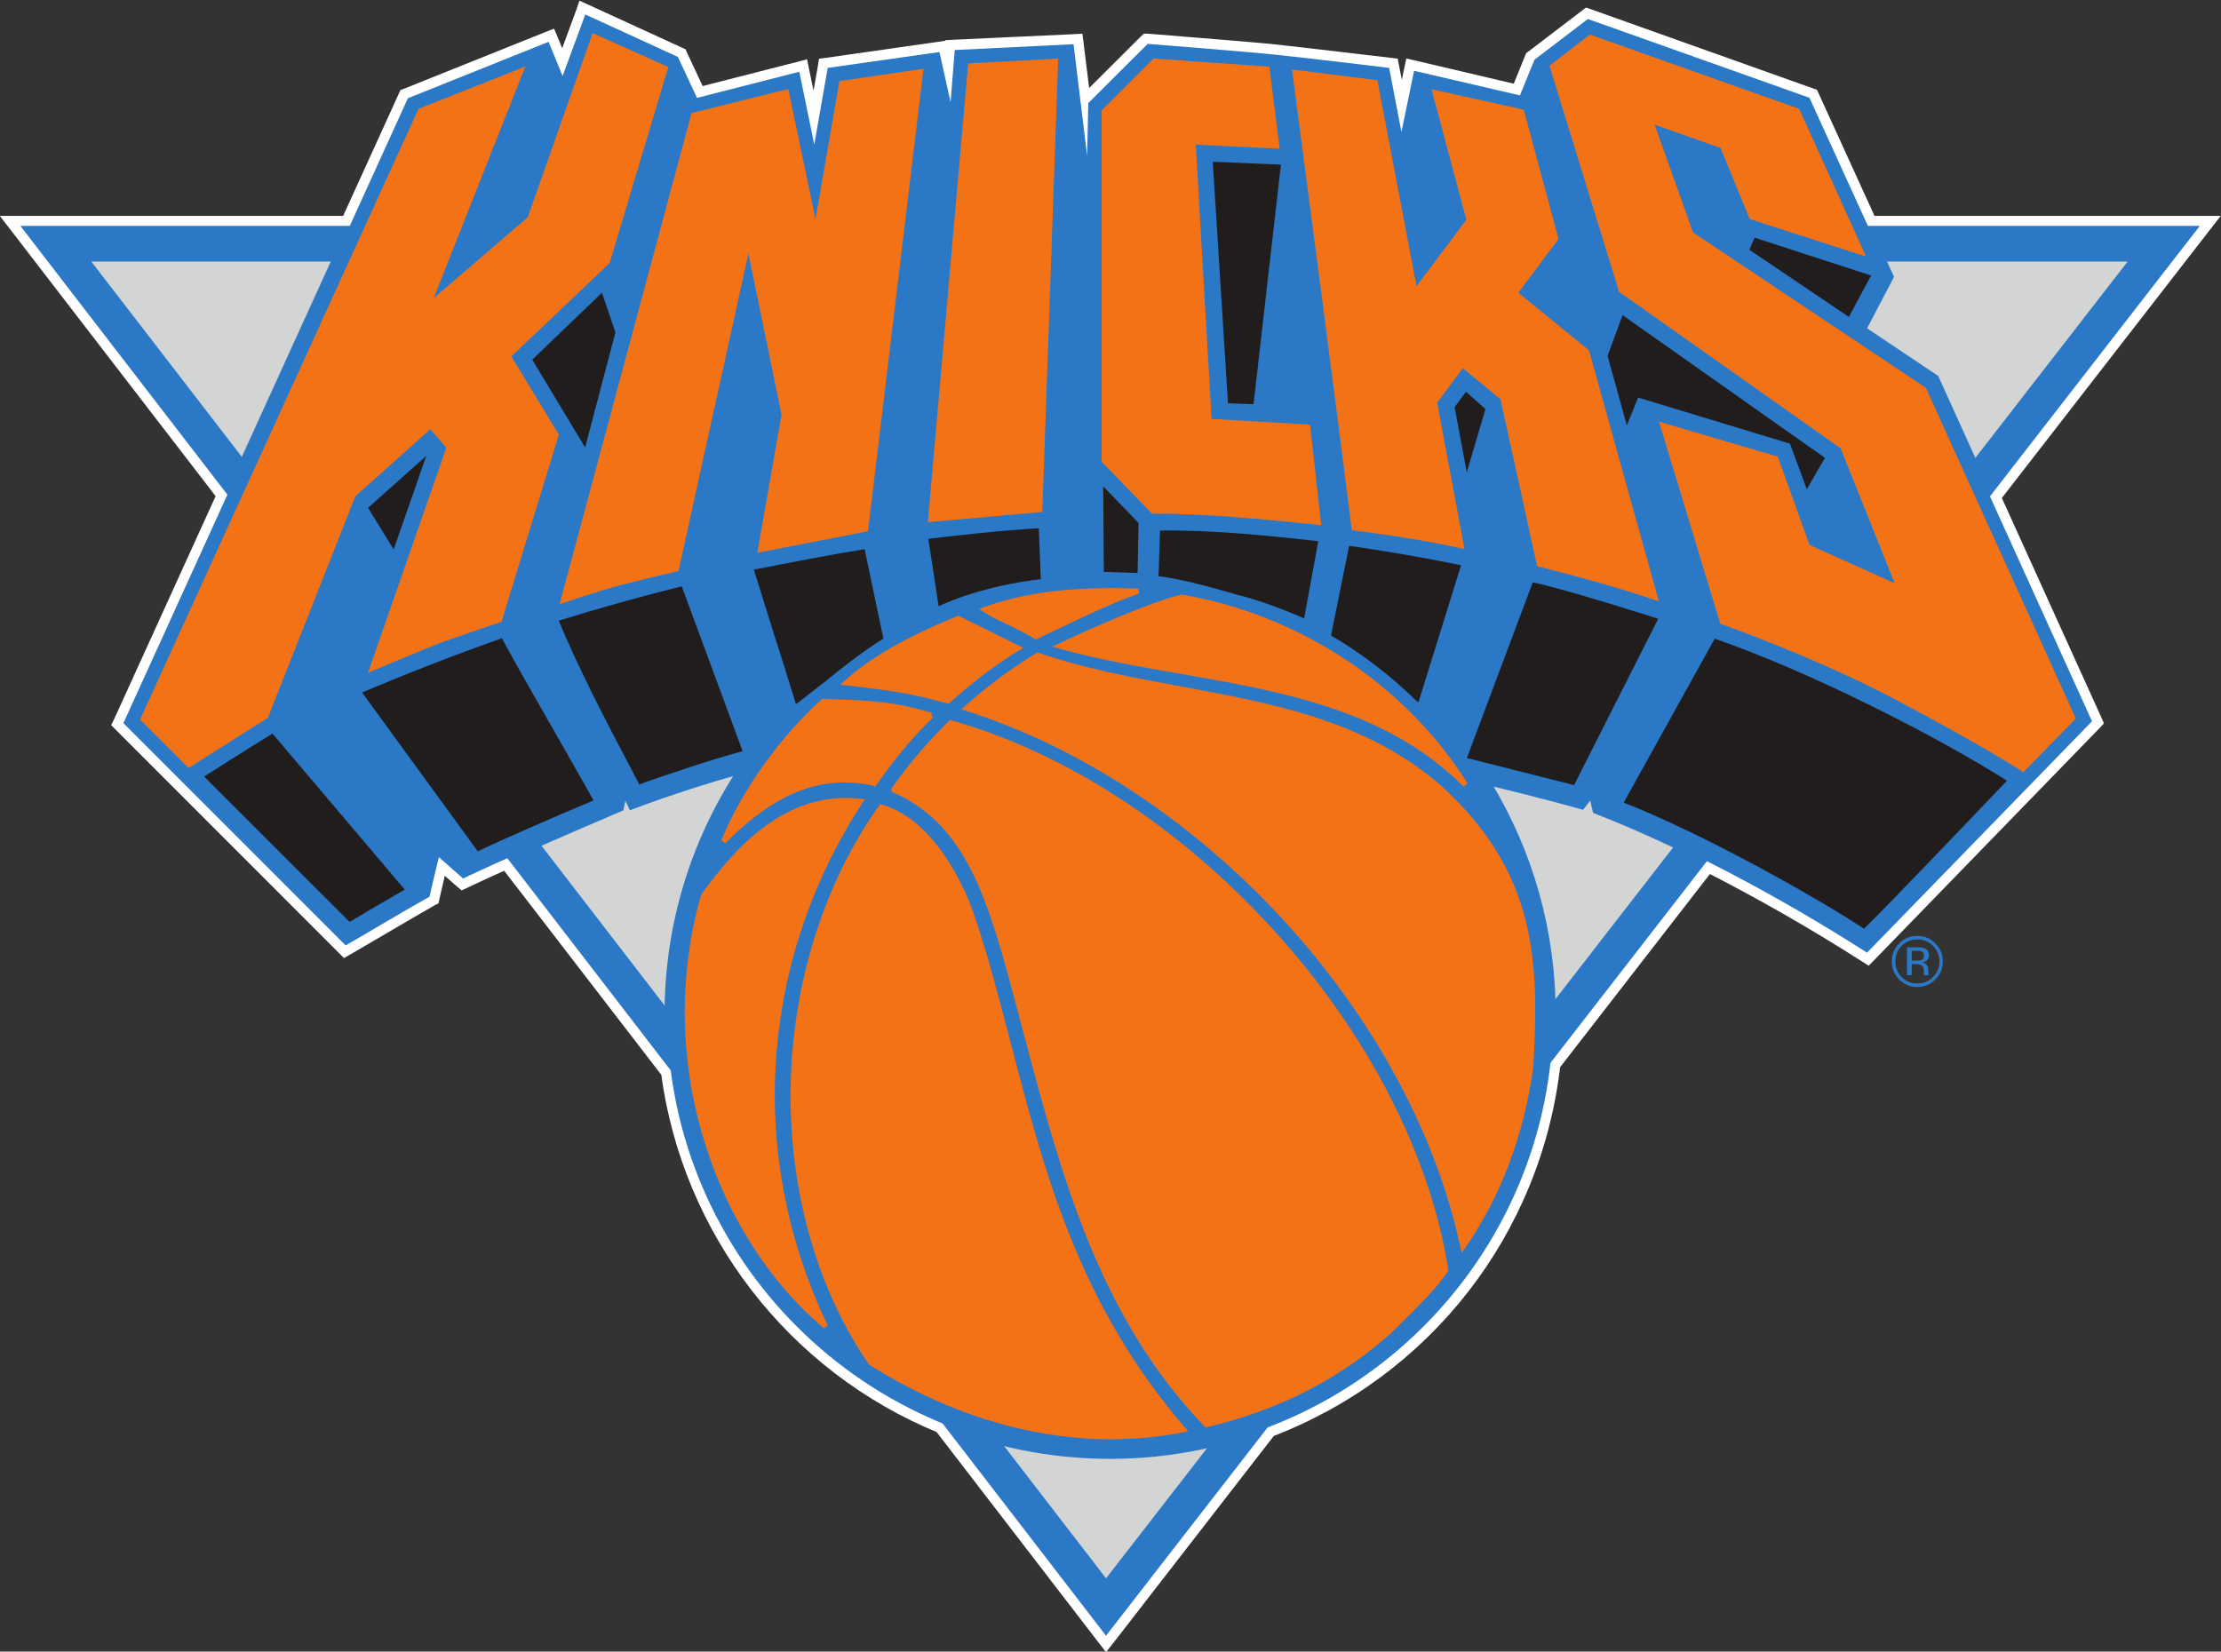 <?xml version="1.0" encoding="UTF-8" standalone="no"?>
<svg
   xmlns:dc="http://purl.org/dc/elements/1.1/"
   xmlns:cc="http://creativecommons.org/ns#"
   xmlns:rdf="http://www.w3.org/1999/02/22-rdf-syntax-ns#"
   xmlns:svg="http://www.w3.org/2000/svg"
   xmlns="http://www.w3.org/2000/svg"
   xmlns:sodipodi="http://sodipodi.sourceforge.net/DTD/sodipodi-0.dtd"
   xmlns:inkscape="http://www.inkscape.org/namespaces/inkscape"
   width="500"
   height="371.903"
   viewBox="0 0 132.292 98.399"
   version="1.1"
   id="svg4478"
   inkscape:version="1.0.1 (3bc2e813f5, 2020-09-07)"
   sodipodi:docname="NewYorkKnicks logo 1992.svg">
  <rect x="0" y="0" width="132.292" height="98.399" fill="#333333" stroke="none"/>
  <defs
     id="defs4472">
    <clipPath
       clipPathUnits="userSpaceOnUse"
       id="clipPath794">
      <path
         d="M 54.088,408 H 354.912 V 572.726 H 54.088 Z"
         id="path792" />
    </clipPath>
    <clipPath
       clipPathUnits="userSpaceOnUse"
       id="clipPath868">
      <path
         d="M 54.088,408 H 354.912 V 572.726 H 54.088 Z"
         id="path866" />
    </clipPath>
    <clipPath
       clipPathUnits="userSpaceOnUse"
       id="clipPath900">
      <path
         d="m 140.809,466.727 25.787,-33.468 25.961,33.468 z"
         id="path898" />
    </clipPath>
    <clipPath
       clipPathUnits="userSpaceOnUse"
       id="clipPath916">
      <path
         d="M 54.088,408 H 354.912 V 572.726 H 54.088 Z"
         id="path914" />
    </clipPath>
  </defs>
  <sodipodi:namedview
     id="base"
     pagecolor="#ffffff"
     bordercolor="#666666"
     borderopacity="1.0"
     inkscape:pageopacity="0.0"
     inkscape:pageshadow="2"
     inkscape:zoom="0.98994949"
     inkscape:cx="572.19351"
     inkscape:cy="238.76311"
     inkscape:document-units="px"
     inkscape:current-layer="layer1"
     inkscape:document-rotation="0"
     showgrid="false"
     fit-margin-top="0"
     fit-margin-left="0"
     fit-margin-right="0"
     fit-margin-bottom="0"
     inkscape:window-width="3840"
     inkscape:window-height="2068"
     inkscape:window-x="-12"
     inkscape:window-y="-12"
     inkscape:window-maximized="1"
     units="px" />
  <g
     inkscape:label="Layer 1"
     inkscape:groupmode="layer"
     id="layer1"
     transform="translate(-552.525,-477.299)">
    <g
       id="g862"
       transform="matrix(2.356,0,0,-2.356,225.904,1592.334)">
      <g
         id="g864"
         clip-path="url(#clipPath868)">
        <g
           id="g870"
           transform="translate(194.25,467.562)">
          <path
             d="m 0,0 h -8.389 l -1.48,3.24 -5.602,1.992 -1.349,-1.028 -0.369,-0.903 -2.675,0.622 -0.32,-1.547 -0.311,1.62 c 0,0 -2.409,0.291 -3.049,0.353 -0.639,0.063 -3.056,0.255 -3.056,0.255 l -1.502,-1.498 -0.028,-1.335 -0.344,2.824 -3.003,-0.147 -0.106,-1.317 -0.281,1.266 -2.825,-0.401 -0.34,-1.938 -0.378,1.84 -2.586,-0.66 -0.486,1.036 -2.339,1.074 -0.574,-1.557 -0.354,0.864 L -45.303,3.229 -46.773,0 h -8.326 l 5.232,-6.798 -2.629,-5.776 5.62,-5.621 c 0.647,0.369 1.2,0.714 2.12,1.232 0.082,0.377 0.237,0.999 0.237,0.999 l 0.612,-0.539 c 0,0 0.296,0.148 1.116,0.513 l 4.139,-5.371 c 0.523,-4.059 3.212,-7.431 6.868,-8.921 l 4.131,-5.37 4.085,5.266 c 3.844,1.468 6.675,4.981 7.148,9.209 l 3.962,5.11 c 1.372,-0.688 2.763,-1.492 4.045,-2.312 l 5.688,5.853 -2.58,5.682 z"
             style="fill:#ffffff;fill-opacity:1;fill-rule:nonzero;stroke:none"
             id="path872" />
        </g>
        <g
           id="g874"
           transform="translate(188.712,460.614)">
          <path
             d="m 0,0 2.577,-5.686 0.046,0.288 -5.682,-5.854 0.323,0.033 c -1.326,0.854 -2.732,1.656 -4.069,2.331 l -0.19,0.094 -0.128,-0.163 -3.96,-5.109 -0.047,-0.062 -0.007,-0.066 c -0.458,-4.084 -3.134,-7.537 -6.986,-9.004 l -0.066,-0.023 -0.045,-0.061 -4.084,-5.264 h 0.406 l -4.129,5.365 -0.042,0.055 -0.065,0.024 c -3.639,1.49 -6.213,4.832 -6.712,8.718 l -0.01,0.07 -0.043,0.056 -4.136,5.374 -0.122,0.159 -0.185,-0.083 c -0.819,-0.365 -1.111,-0.51 -1.124,-0.512 l 0.281,-0.038 -0.616,0.536 -0.315,0.276 -0.101,-0.409 c -0.005,-0.005 -0.155,-0.633 -0.237,-1.001 l 0.121,0.166 c -0.526,-0.295 -0.937,-0.542 -1.305,-0.759 l -0.817,-0.477 0.309,-0.037 -5.616,5.621 0.052,-0.29 2.63,5.777 0.064,0.141 -0.095,0.121 -5.234,6.799 -0.203,-0.418 h 8.327 0.169 l 0.063,0.156 1.473,3.229 -0.139,-0.131 3.554,1.423 -0.331,0.142 0.356,-0.866 0.253,-0.604 0.226,0.616 0.572,1.553 -0.347,-0.143 2.339,-1.073 -0.126,0.125 0.484,-1.036 0.089,-0.195 0.206,0.05 2.586,0.663 -0.315,0.199 0.38,-1.839 0.506,0.007 0.34,1.937 -0.214,-0.212 2.82,0.404 -0.284,0.202 0.28,-1.275 0.506,0.035 0.104,1.326 -0.24,-0.242 3,0.148 -0.269,0.228 0.343,-2.827 0.516,0.026 0.03,1.334 -0.079,-0.177 1.502,1.494 -0.201,-0.07 c 0.027,0 2.418,-0.192 3.051,-0.254 0.629,-0.061 3.019,-0.347 3.041,-0.353 l -0.219,0.207 0.314,-1.62 0.503,-0.002 0.318,1.549 -0.31,-0.2 2.675,-0.626 0.214,-0.05 0.081,0.206 0.37,0.903 -0.082,-0.101 1.348,1.025 -0.245,-0.038 5.607,-1.996 -0.146,0.134 1.478,-3.235 0.069,-0.156 h 0.164 8.39 L 5.337,7.106 0.03,0.265 -0.062,0.138 Z m 5.538,7.201 h -8.39 l 0.231,-0.145 -1.475,3.235 -0.046,0.099 -0.101,0.036 -5.605,1.998 -0.133,0.046 -0.111,-0.085 -1.345,-1.027 -0.057,-0.039 -0.027,-0.068 -0.367,-0.906 0.294,0.15 -2.676,0.629 -0.254,0.058 -0.056,-0.26 -0.316,-1.551 h 0.503 l -0.313,1.624 -0.035,0.183 -0.186,0.022 c -0.026,0.002 -2.421,0.289 -3.053,0.353 -0.637,0.063 -2.966,0.243 -3.062,0.255 l -0.117,0.003 -0.086,-0.082 -1.5,-1.495 -0.074,-0.071 -0.003,-0.102 -0.03,-1.336 0.517,0.025 -0.348,2.825 -0.03,0.234 -0.237,-0.013 -3.001,-0.139 -0.226,-0.012 -0.019,-0.226 -0.106,-1.322 0.508,0.036 -0.282,1.271 -0.051,0.233 -0.236,-0.034 -2.822,-0.403 -0.187,-0.025 -0.029,-0.185 -0.342,-1.941 0.504,0.012 -0.381,1.834 -0.053,0.266 -0.261,-0.068 -2.585,-0.661 0.296,-0.141 -0.487,1.041 -0.038,0.085 -0.088,0.039 -2.337,1.072 -0.255,0.116 -0.091,-0.263 -0.571,-1.552 0.474,0.008 -0.355,0.864 -0.1,0.235 -0.234,-0.092 -3.553,-1.425 -0.099,-0.037 -0.041,-0.095 -1.471,-3.231 0.234,0.145 h -8.327 -0.521 l 0.319,-0.413 5.232,-6.797 -0.03,0.265 -2.628,-5.775 -0.077,-0.158 0.127,-0.128 5.619,-5.623 0.14,-0.14 c -0.005,0 0.166,0.097 0.166,0.097 l 0.822,0.48 c 0.369,0.215 0.779,0.458 1.3,0.757 l 0.101,0.05 0.025,0.12 c 0.081,0.36 0.231,0.982 0.234,0.986 l -0.417,-0.132 0.614,-0.537 0.127,-0.109 0.155,0.071 c 0,0 0.299,0.148 1.107,0.508 l -0.311,0.082 4.139,-5.377 -0.05,0.124 c 0.528,-4.072 3.217,-7.572 7.026,-9.128 l -0.104,0.085 4.129,-5.368 0.202,-0.261 0.204,0.258 4.085,5.271 -0.11,-0.085 c 4.029,1.535 6.831,5.144 7.31,9.423 l -0.053,-0.131 3.963,5.112 -0.319,-0.074 c 1.32,-0.669 2.711,-1.461 4.025,-2.302 l 0.177,-0.112 0.147,0.149 5.685,5.855 0.116,0.125 -0.071,0.16 -2.575,5.68 -0.03,-0.263 5.307,6.842 0.321,0.413 z"
             style="fill:#ffffff;fill-opacity:1;fill-rule:nonzero;stroke:none"
             id="path876" />
        </g>
        <g
           id="g878"
           transform="translate(139.15,467.562)">
          <path
             d="M 0,0 H 55.099 L 27.446,-35.652 Z"
             style="fill:#2b78c6;fill-opacity:1;fill-rule:nonzero;stroke:none"
             id="path880" />
        </g>
        <g
           id="g882"
           transform="translate(166.596,433.259)">
          <path
             d="M 0,0 25.96,33.468 H -25.788 Z"
             style="fill:#d3d4d4;fill-opacity:1;fill-rule:nonzero;stroke:none"
             id="path884" />
        </g>
        <g
           id="g886"
           transform="translate(140.809,466.661)">
          <path
             d="m 0,0 h 51.748 l -0.05,0.105 -25.961,-33.47 h 0.101 L 0.052,0.105 Z M 25.838,-33.443 51.797,0.028 51.879,0.131 H 51.748 0 -0.128 l 0.077,-0.103 25.788,-33.471 0.051,-0.066 z"
             style="fill:#2b78c6;fill-opacity:1;fill-rule:nonzero;stroke:none"
             id="path888" />
        </g>
        <g
           id="g890"
           transform="translate(187.583,463.722)">
          <path
             d="m 0,0 -1.828,1.229 0.69,1.324 -2.065,4.527 -5.602,1.992 -1.349,-1.028 -0.369,-0.903 -2.675,0.622 -0.32,-1.547 -0.311,1.62 c 0,0 -2.409,0.291 -3.049,0.352 -0.639,0.064 -3.056,0.255 -3.056,0.255 l -1.502,-1.497 -0.028,-1.335 -0.344,2.824 -3.003,-0.147 -0.106,-1.317 -0.281,1.266 -2.825,-0.401 -0.34,-1.939 -0.378,1.841 -2.586,-0.66 -0.485,1.036 -2.34,1.073 -0.574,-1.556 -0.354,0.864 -3.557,-1.426 -7.193,-15.803 5.62,-5.621 c 0.647,0.369 1.2,0.713 2.12,1.232 0.082,0.377 0.237,0.999 0.237,0.999 l 0.612,-0.539 c 0,0 0.9,0.444 3.994,1.767 l 0.086,0.406 0.171,-0.372 c 0,0 1.067,0.422 2.725,0.901 -1.148,-1.761 -1.819,-3.857 -1.819,-6.116 0,-6.183 5.016,-11.195 11.2,-11.195 6.187,0 11.203,5.012 11.203,11.195 0,2.138 -0.606,4.139 -1.641,5.84 1.442,-0.352 2.373,-0.617 2.373,-0.617 l 0.237,0.313 0.09,-0.414 c 2.191,-0.85 4.687,-2.181 6.875,-3.584 l 5.688,5.852 z"
             style="fill:#2b78c6;fill-opacity:1;fill-rule:nonzero;stroke:none"
             id="path892" />
        </g>
      </g>
    </g>
    <g
       id="g894"
       transform="matrix(2.356,0,0,-2.356,225.904,1592.334)">
      <g
         id="g896"
         clip-path="url(#clipPath900)">
        <g
           id="g902"
           transform="translate(187.583,463.722)">
          <path
             d="m 0,0 -1.828,1.229 0.69,1.324 -2.065,4.527 -5.602,1.992 -1.349,-1.028 -0.369,-0.903 -2.675,0.622 -0.32,-1.547 -0.311,1.62 c 0,0 -2.409,0.291 -3.049,0.352 -0.639,0.064 -3.056,0.255 -3.056,0.255 l -1.502,-1.497 -0.028,-1.335 -0.344,2.824 -3.003,-0.147 -0.106,-1.317 -0.281,1.266 -2.825,-0.401 -0.34,-1.939 -0.378,1.841 -2.586,-0.66 -0.485,1.036 -2.34,1.073 -0.574,-1.556 -0.354,0.864 -3.557,-1.426 -7.193,-15.803 5.62,-5.621 c 0.647,0.369 1.2,0.713 2.12,1.232 0.082,0.377 0.237,0.999 0.237,0.999 l 0.612,-0.539 c 0,0 0.9,0.444 3.994,1.767 l 0.086,0.406 0.171,-0.372 c 0,0 1.067,0.422 2.725,0.901 -1.148,-1.761 -1.819,-3.857 -1.819,-6.116 0,-6.183 5.016,-11.195 11.2,-11.195 6.187,0 11.203,5.012 11.203,11.195 0,2.138 -0.606,4.139 -1.641,5.84 1.442,-0.352 2.373,-0.617 2.373,-0.617 l 0.237,0.313 0.09,-0.414 c 2.191,-0.85 4.687,-2.181 6.875,-3.584 l 5.688,5.852 z"
             style="fill:#2b78c6;fill-opacity:1;fill-rule:nonzero;stroke:none"
             id="path904" />
        </g>
        <g
           id="g906"
           transform="translate(191.476,455.081)">
          <path
             d="m 0,0 -5.683,-5.852 0.08,0.008 c -2.32,1.485 -4.831,2.795 -6.886,3.59 l 0.038,-0.046 -0.091,0.411 -0.032,0.135 -0.082,-0.109 -0.239,-0.309 0.069,0.02 c -0.009,0.005 -0.946,0.268 -2.372,0.618 l -0.152,0.031 0.079,-0.13 c 1.07,-1.742 1.631,-3.751 1.631,-5.803 0,-6.138 -4.995,-11.133 -11.136,-11.133 -6.139,0 -11.134,4.995 -11.134,11.133 0,2.165 0.623,4.269 1.81,6.076 l 0.088,0.149 -0.164,-0.052 c -1.639,-0.466 -2.72,-0.892 -2.73,-0.897 l 0.082,-0.03 -0.169,0.366 -0.082,0.176 -0.04,-0.192 -0.087,-0.401 0.038,0.049 c -3.06,-1.312 -3.988,-1.766 -3.996,-1.775 l 0.071,-0.005 -0.615,0.535 -0.077,0.075 -0.027,-0.106 c -0.004,-0.008 -0.155,-0.629 -0.236,-0.999 l 0.03,0.044 c -0.523,-0.3 -0.936,-0.54 -1.305,-0.755 l -0.816,-0.484 0.076,-0.008 -5.617,5.625 0.014,-0.071 7.193,15.803 -0.035,-0.032 3.556,1.421 -0.086,0.037 0.362,-0.865 0.06,-0.15 0.057,0.153 0.571,1.553 -0.085,-0.035 2.338,-1.07 -0.03,0.029 0.482,-1.036 0.02,-0.047 0.055,0.013 2.585,0.658 -0.079,0.049 0.38,-1.837 h 0.128 l 0.341,1.939 -0.055,-0.053 2.821,0.401 -0.067,0.054 0.276,-1.27 0.131,0.007 0.105,1.321 -0.062,-0.058 3,0.143 -0.066,0.056 0.345,-2.823 0.128,0.008 0.03,1.335 -0.019,-0.046 1.501,1.493 -0.05,-0.015 c 0.025,-0.006 2.423,-0.19 3.054,-0.251 0.631,-0.067 3.023,-0.353 3.049,-0.355 l -0.06,0.053 0.318,-1.622 h 0.123 l 0.32,1.548 -0.079,-0.05 2.676,-0.627 0.054,-0.013 0.022,0.054 0.367,0.905 -0.018,-0.025 1.344,1.028 -0.058,-0.012 5.602,-1.995 -0.036,0.034 2.063,-4.528 0.003,0.062 -0.688,-1.33 -0.028,-0.045 0.049,-0.037 1.827,-1.223 -0.024,0.025 3.938,-8.686 z m -3.854,8.696 -1.831,1.226 0.021,-0.079 0.692,1.321 0.014,0.027 -0.012,0.029 -2.068,4.525 -0.009,0.027 -0.026,0.01 -5.604,1.993 -0.033,0.011 -0.028,-0.017 -1.349,-1.029 -0.013,-0.012 -0.003,-0.017 -0.371,-0.904 0.074,0.037 -2.678,0.623 -0.065,0.012 -0.011,-0.063 -0.316,-1.545 0.123,-0.003 -0.313,1.623 -0.006,0.046 -0.047,0.004 c -0.026,0.008 -2.417,0.289 -3.053,0.353 -0.632,0.064 -3.03,0.248 -3.054,0.253 l -0.033,0.002 -0.021,-0.023 -1.499,-1.496 -0.019,-0.016 -0.001,-0.026 -0.028,-1.335 0.128,0.007 -0.347,2.825 -0.007,0.057 -0.059,-0.005 -3,-0.146 h -0.056 l -0.004,-0.054 -0.108,-1.323 0.126,0.01 -0.279,1.274 -0.013,0.057 -0.058,-0.008 -2.824,-0.406 -0.044,-0.005 -0.011,-0.046 -0.341,-1.938 0.128,0.002 -0.381,1.839 -0.014,0.062 -0.064,-0.013 -2.588,-0.66 0.074,-0.037 -0.482,1.039 -0.012,0.021 -0.022,0.01 -2.337,1.069 -0.066,0.03 -0.024,-0.066 -0.567,-1.554 0.118,0.002 -0.357,0.866 -0.027,0.059 -0.059,-0.023 -3.553,-1.426 -0.024,-0.007 -0.011,-0.026 -7.193,-15.799 -0.019,-0.045 0.032,-0.032 5.615,-5.625 0.036,-0.036 0.043,0.027 0.822,0.479 c 0.364,0.215 0.776,0.463 1.299,0.761 l 0.026,0.01 0.006,0.029 c 0.079,0.367 0.236,0.985 0.237,0.996 l -0.106,-0.035 0.612,-0.535 0.035,-0.031 0.036,0.018 c 0.011,0.006 0.939,0.463 3.992,1.766 l 0.03,0.013 0.008,0.033 0.084,0.404 -0.122,-0.016 0.171,-0.367 0.028,-0.054 0.055,0.024 c 0.013,0.002 1.086,0.427 2.719,0.892 l -0.071,0.098 c -1.195,-1.831 -1.829,-3.96 -1.829,-6.15 0,-6.21 5.054,-11.263 11.264,-11.263 6.214,0 11.264,5.053 11.264,11.263 0,2.078 -0.569,4.106 -1.647,5.869 l -0.071,-0.094 c 1.423,-0.345 2.359,-0.609 2.368,-0.613 l 0.045,-0.011 0.026,0.033 0.236,0.307 -0.115,0.028 0.096,-0.409 0.006,-0.035 0.032,-0.014 c 2.044,-0.791 4.55,-2.094 6.864,-3.579 l 0.044,-0.025 0.036,0.038 5.683,5.848 0.032,0.035 -0.02,0.038 -3.934,8.686 -0.007,0.019 z"
             style="fill:#2b78c6;fill-opacity:1;fill-rule:nonzero;stroke:none"
             id="path908" />
        </g>
      </g>
    </g>
    <g
       id="g910"
       transform="matrix(2.356,0,0,-2.356,225.904,1592.334)">
      <g
         id="g912"
         clip-path="url(#clipPath916)">
        <g
           id="g918"
           transform="translate(184.072,470.47)">
          <path
             d="m 0,0 1.619,-3.574 -2.773,0.886 -0.737,1.799 -1.825,0.649 1.027,-2.875 5.887,-3.931 3.766,-8.304 -1.257,-1.29 c 0,0 -0.926,0.614 -3.252,1.837 -2.036,1.075 -4.347,1.88 -4.347,1.88 l -1.507,4.972 2.856,-0.843 0.799,-2.225 2.327,-1.052 -1.434,3.579 -5.599,3.957 -1.74,5.653 0.959,0.736 z"
             style="fill:#f47216;fill-opacity:1;fill-rule:nonzero;stroke:none"
             id="path920" />
        </g>
        <g
           id="g922"
           transform="translate(178.8,472.38)">
          <path
             d="m 0,0 -0.958,-0.743 -0.035,-0.028 0.013,-0.041 1.74,-5.652 0.004,-0.022 0.022,-0.013 5.597,-3.955 -0.022,0.028 1.434,-3.581 0.087,0.086 -2.327,1.047 0.032,-0.03 -0.798,2.222 -0.013,0.032 -0.03,0.007 -2.857,0.841 -0.114,0.035 0.034,-0.112 1.507,-4.969 0.01,-0.034 0.031,-0.008 c 0.024,-0.008 2.332,-0.821 4.342,-1.877 2.292,-1.211 3.236,-1.832 3.248,-1.839 l 0.043,-0.029 0.036,0.041 1.257,1.286 0.03,0.034 -0.017,0.04 -3.766,8.307 -0.008,0.014 -0.014,0.011 -5.89,3.93 0.025,-0.03 L 1.619,-2.128 1.535,-2.212 3.359,-2.856 3.323,-2.823 4.06,-4.622 4.072,-4.646 4.099,-4.654 6.872,-5.549 7.011,-5.589 6.949,-5.456 5.331,-1.883 5.321,-1.857 5.294,-1.849 0.063,0.008 0.03,0.021 Z m 5.215,-1.937 1.619,-3.576 0.076,0.09 -2.773,0.886 0.041,-0.037 -0.737,1.797 -0.012,0.029 -0.026,0.01 -1.825,0.649 -0.125,0.048 0.046,-0.133 1.022,-2.876 0.007,-0.015 0.018,-0.013 5.888,-3.933 -0.021,0.027 3.766,-8.307 0.011,0.074 -1.255,-1.289 0.08,0.005 c -0.008,0.01 -0.956,0.633 -3.255,1.849 -2.018,1.058 -4.337,1.876 -4.36,1.879 l 0.041,-0.038 -1.507,4.97 -0.081,-0.084 2.856,-0.841 -0.042,0.038 0.8,-2.221 0.009,-0.024 0.025,-0.012 2.327,-1.053 0.148,-0.066 -0.062,0.148 -1.435,3.574 -0.004,0.018 -0.017,0.012 -5.6,3.958 0.024,-0.034 -1.739,5.652 -0.022,-0.072 0.96,0.746 -0.06,-0.012 5.23,-1.856 z"
             style="fill:#f47216;fill-opacity:1;fill-rule:nonzero;stroke:none"
             id="path924" />
        </g>
        <g
           id="g926"
           transform="translate(155.453,471.539)">
          <path
             d="m 0,0 -1.465,-4.881 -2.509,-2.388 1.212,-1.998 -1.43,-4.672 c 0,0 -1.134,-0.381 -1.521,-0.528 -0.386,-0.145 -1.695,-0.697 -1.695,-0.697 l 1.948,5.591 -0.47,0.546 -1.962,-1.75 -2.205,-5.593 -1.949,-1.232 -1.154,1.158 7.008,15.376 2.542,1.014 -2.365,-5.973 2.591,2.233 1.625,4.611 z"
             style="fill:#f47216;fill-opacity:1;fill-rule:nonzero;stroke:none"
             id="path928" />
        </g>
        <g
           id="g930"
           transform="translate(153.594,472.374)">
          <path
             d="m 0,0 -1.621,-4.604 0.018,0.023 -2.596,-2.232 0.105,-0.073 2.363,5.973 0.055,0.136 -0.139,-0.058 -2.542,-1.007 -0.025,-0.012 -0.01,-0.024 -7.007,-15.375 -0.019,-0.04 0.031,-0.034 1.158,-1.157 0.033,-0.036 0.046,0.026 1.949,1.234 0.014,0.012 0.008,0.02 2.208,5.591 -0.019,-0.023 1.962,1.752 -0.093,0.003 0.471,-0.542 -0.013,0.064 -1.946,-5.593 -0.047,-0.138 0.133,0.056 c 0.014,0.005 1.312,0.556 1.691,0.699 0.379,0.142 1.506,0.518 1.518,0.525 l 0.033,0.008 0.009,0.034 1.431,4.669 0.008,0.028 -0.014,0.029 -1.213,2 -0.011,-0.083 2.51,2.385 0.012,0.011 0.006,0.017 1.464,4.89 0.017,0.053 L 1.884,-0.772 0.085,0.036 0.019,0.063 Z M 1.799,-0.813 0.332,-5.7 0.348,-5.667 -2.16,-8.054 -2.199,-8.09 l 0.027,-0.047 1.211,-2.001 -0.002,0.056 -1.432,-4.673 0.038,0.037 c -0.006,-10e-4 -1.14,-0.377 -1.521,-0.519 -0.379,-0.146 -1.679,-0.699 -1.696,-0.7 l 0.085,-0.084 1.946,5.591 0.014,0.035 -0.027,0.032 -0.467,0.543 -0.043,0.05 -0.052,-0.045 -1.959,-1.748 -0.009,-0.011 -0.008,-0.013 -2.205,-5.594 0.027,0.031 -1.948,-1.237 0.079,-0.01 -1.155,1.162 0.012,-0.074 7.011,15.379 -0.038,-0.033 2.543,1.013 -0.082,0.084 -2.364,-5.969 0.101,-0.073 2.591,2.232 0.014,0.01 0.008,0.019 1.622,4.609 -0.092,-0.041 1.803,-0.81 z"
             style="fill:#f47216;fill-opacity:1;fill-rule:nonzero;stroke:none"
             id="path932" />
        </g>
        <g
           id="g934"
           transform="translate(165.322,471.722)">
          <path
             d="m 0,0 -0.398,-11.336 -2.765,-0.243 1.013,11.466 z"
             style="fill:#f47216;fill-opacity:1;fill-rule:nonzero;stroke:none"
             id="path936" />
        </g>
        <g
           id="g938"
           transform="translate(163.106,471.617)">
          <path
             d="m 0,0 -1.007,-11.471 -0.008,-0.077 0.073,0.008 2.768,0.246 0.055,0.002 v 0.059 L 2.278,0.105 2.283,0.175 2.211,0.172 0.062,0.057 0.005,0.052 Z m 2.15,0.108 -0.397,-11.336 0.06,0.063 -2.765,-0.249 0.068,-0.064 1.012,11.465 -0.058,-0.058 2.148,0.112 z"
             style="fill:#f47216;fill-opacity:1;fill-rule:nonzero;stroke:none"
             id="path940" />
        </g>
        <g
           id="g942"
           transform="translate(170.668,471.528)">
          <path
             d="m 0,0 0.247,-1.946 -2.114,0.101 0.399,-7.063 2.497,-0.147 0.267,-2.406 c -1.384,0.148 -2.837,0.28 -4.178,0.28 l -1.238,1.281 0.005,8.834 1.273,1.268 z"
             style="fill:#f47216;fill-opacity:1;fill-rule:nonzero;stroke:none"
             id="path944" />
        </g>
        <g
           id="g946"
           transform="translate(167.777,471.775)">
          <path
             d="m 0,0 -1.272,-1.271 -0.02,-0.019 v -0.023 -8.834 -0.028 l 0.018,-0.02 1.237,-1.276 0.019,-0.018 h 0.027 c 1.354,0.001 2.802,-0.143 4.171,-0.282 L 4.26,-11.78 4.251,-11.701 3.984,-9.297 3.978,-9.245 3.923,-9.235 1.428,-9.09 1.491,-9.151 1.084,-2.087 1.02,-2.155 3.131,-2.258 3.21,-2.263 3.2,-2.189 2.956,-0.242 2.946,-0.187 2.895,-0.182 0.052,0.017 0.024,0.021 Z m 2.826,-0.257 0.249,-1.944 0.066,0.071 -2.114,0.103 -0.071,0.005 0.002,-0.072 0.401,-7.067 0.004,-0.056 0.056,-0.005 2.497,-0.148 -0.059,0.06 0.266,-2.404 0.069,0.069 c -1.372,0.144 -2.826,0.28 -4.184,0.28 l 0.046,-0.021 -1.235,1.282 0.017,-0.043 0.002,8.834 -0.019,-0.046 1.274,1.27 -0.051,-0.02 2.841,-0.204 z"
             style="fill:#f47216;fill-opacity:1;fill-rule:nonzero;stroke:none"
             id="path948" />
        </g>
        <g
           id="g950"
           transform="translate(161.909,471.461)">
          <path
             d="m 0,0 -1.391,-11.565 -2.657,-0.511 0.596,3.401 -0.897,4.386 -1.824,-8.287 c 0,0 -0.771,-0.172 -1.41,-0.34 -0.65,-0.171 -1.456,-0.452 -1.456,-0.452 l 3.301,12.265 2.342,0.59 0.745,-3.567 0.654,3.787 z"
             style="fill:#f47216;fill-opacity:1;fill-rule:nonzero;stroke:none"
             id="path952" />
        </g>
        <g
           id="g954"
           transform="translate(159.848,471.178)">
          <path
             d="m 0,0 -0.655,-3.785 0.128,0.003 -0.744,3.564 -0.013,0.064 -0.065,-0.016 -2.346,-0.585 -0.036,-0.012 -0.011,-0.036 -3.295,-12.268 -0.033,-0.115 0.114,0.041 c 0.006,0 0.813,0.279 1.451,0.45 0.63,0.164 1.4,0.34 1.406,0.342 l 0.039,0.008 0.008,0.04 1.824,8.285 -0.126,0.002 0.901,-4.385 v 0.023 l -0.598,-3.403 -0.014,-0.093 0.089,0.011 2.659,0.519 0.047,0.009 0.005,0.042 L 2.123,0.272 2.135,0.357 2.052,0.345 0.053,0.053 0.009,0.048 Z m 1.997,0.293 -1.392,-11.568 0.056,0.054 -2.662,-0.509 0.079,-0.075 0.594,3.402 0.001,0.01 -0.005,0.018 -0.896,4.382 h -0.126 l -1.821,-8.286 0.047,0.049 c -0.006,0 -0.776,-0.179 -1.412,-0.342 -0.641,-0.17 -1.451,-0.45 -1.459,-0.452 l 0.084,-0.079 3.299,12.266 -0.047,-0.05 2.344,0.595 -0.076,0.048 0.74,-3.567 0.128,0.004 0.655,3.784 -0.052,-0.051 1.996,0.293 z"
             style="fill:#f47216;fill-opacity:1;fill-rule:nonzero;stroke:none"
             id="path956" />
        </g>
        <g
           id="g958"
           transform="translate(174.913,470.93)">
          <path
             d="m 0,0 2.192,-0.486 0.862,-3.201 -1.035,-1.382 1.819,-1.483 1.73,-6.215 c -1.026,0.35 -1.937,0.59 -2.934,0.843 l -0.92,4.211 -1.027,0.84 -0.7,-0.945 0.677,-3.636 c -0.94,0.207 -1.799,0.328 -2.709,0.455 -0.473,3.789 -1.496,11.512 -1.496,11.512 l 2.03,-0.256 1.01,-5.306 1.364,1.826 z"
             style="fill:#f47216;fill-opacity:1;fill-rule:nonzero;stroke:none"
             id="path960" />
        </g>
        <g
           id="g962"
           transform="translate(175.726,467.744)">
          <path
             d="m 0,0 -1.367,-1.821 0.114,-0.029 -1.008,5.304 -0.008,0.043 -0.047,0.011 -2.028,0.256 -0.084,0.007 0.011,-0.082 c 0.01,-0.076 1.026,-7.761 1.494,-11.511 l 0.008,-0.052 0.049,-0.008 c 0.928,-0.124 1.769,-0.244 2.706,-0.451 l 0.094,-0.016 -0.018,0.089 -0.68,3.641 -0.007,-0.054 0.7,0.946 -0.095,-0.007 1.027,-0.847 -0.022,0.037 0.922,-4.208 0.01,-0.033 0.036,-0.013 c 1.08,-0.274 1.949,-0.512 2.928,-0.841 l 0.114,-0.038 -0.034,0.115 -1.729,6.213 -0.006,0.021 -0.015,0.012 -1.817,1.482 0.012,-0.085 1.031,1.381 0.02,0.024 -0.008,0.029 -0.861,3.203 -0.008,0.036 -0.038,0.011 -2.194,0.487 -0.101,0.02 0.026,-0.101 0.86,-3.222 z M -0.825,3.125 1.367,2.638 1.32,2.683 2.178,-0.518 2.191,-0.463 1.156,-1.84 1.118,-1.891 1.164,-1.928 2.983,-3.413 2.962,-3.385 4.693,-9.596 4.777,-9.519 c -0.985,0.334 -1.856,0.573 -2.939,0.843 l 0.048,-0.049 -0.922,4.206 -0.003,0.023 -0.021,0.015 -1.022,0.843 -0.054,0.043 -0.038,-0.05 -0.703,-0.951 -0.016,-0.022 0.006,-0.027 0.679,-3.635 0.077,0.077 c -0.944,0.207 -1.788,0.326 -2.718,0.454 L -2.79,-7.808 C -3.26,-4.055 -4.279,3.631 -4.287,3.707 l -0.073,-0.074 2.028,-0.255 -0.053,0.048 1.007,-5.301 0.028,-0.138 0.089,0.115 1.362,1.825 0.021,0.024 -0.01,0.031 -0.863,3.222 z"
             style="fill:#f47216;fill-opacity:1;fill-rule:nonzero;stroke:none"
             id="path964" />
        </g>
        <g
           id="g966"
           transform="translate(171.091,469.171)">
          <path
             d="m 0,0 -0.713,-6.182 -0.761,0.024 -0.388,6.24 z"
             style="fill:#211d1d;fill-opacity:1;fill-rule:nonzero;stroke:none"
             id="path968" />
        </g>
        <g
           id="g970"
           transform="translate(169.162,469.249)">
          <path
             d="m 0,0 0.391,-6.238 0.004,-0.057 h 0.06 L 1.214,-6.328 H 1.276 L 1.282,-6.27 1.992,-0.086 2,-0.016 1.932,-0.013 0.07,0.069 -0.005,0.072 Z M 1.864,-0.066 1.157,-6.255 1.219,-6.198 0.455,-6.17 0.521,-6.23 0.128,0.008 0.065,-0.061 l 1.86,-0.08 z"
             style="fill:#2b78c6;fill-opacity:1;fill-rule:nonzero;stroke:none"
             id="path972" />
        </g>
        <g
           id="g974"
           transform="translate(186.033,466.343)">
          <path
             d="m 0,0 -0.632,-1.174 -2.621,1.768 0.181,0.405 z"
             style="fill:#211d1d;fill-opacity:1;fill-rule:nonzero;stroke:none"
             id="path976" />
        </g>
        <g
           id="g978"
           transform="translate(182.903,467.366)">
          <path
             d="M 0,0 -0.18,-0.401 -0.204,-0.45 -0.158,-0.485 2.463,-2.253 2.52,-2.291 2.556,-2.229 3.187,-1.05 3.225,-0.984 3.15,-0.96 0.077,0.036 0.021,0.056 Z m 3.073,-0.988 -0.633,-1.181 0.092,0.025 -2.619,1.766 0.022,-0.079 0.18,0.408 -0.076,-0.036 3.072,-0.998 z"
             style="fill:#2b78c6;fill-opacity:1;fill-rule:nonzero;stroke:none"
             id="path980" />
        </g>
        <g
           id="g982"
           transform="translate(154.261,464.868)">
          <path
             d="m 0,0 -0.81,-3.073 -1.444,2.393 1.873,1.803 z"
             style="fill:#211d1d;fill-opacity:1;fill-rule:nonzero;stroke:none"
             id="path984" />
        </g>
        <g
           id="g986"
           transform="translate(153.834,466.037)">
          <path
             d="m 0,0 -1.87,-1.803 -0.04,-0.034 0.027,-0.04 1.444,-2.396 0.117,0.015 0.812,3.071 0.005,0.02 -0.005,0.018 -0.383,1.123 -0.033,0.098 z m 0.364,-1.149 -0.81,-3.076 0.117,0.017 -1.442,2.395 -0.012,-0.082 1.875,1.801 -0.106,0.024 0.381,-1.12 z"
             style="fill:#2b78c6;fill-opacity:1;fill-rule:nonzero;stroke:none"
             id="path988" />
        </g>
        <g
           id="g990"
           transform="translate(184.855,461.712)">
          <path
             d="M 0,0 -0.554,-0.961 -1.013,0.293 -4.77,1.431 -5.104,0.6 l -0.54,1.964 0.416,1.125 z"
             style="fill:#211d1d;fill-opacity:1;fill-rule:nonzero;stroke:none"
             id="path992" />
        </g>
        <g
           id="g994"
           transform="translate(179.564,465.423)">
          <path
             d="m 0,0 -0.414,-1.126 -0.01,-0.014 0.005,-0.022 0.544,-1.967 0.122,-0.003 0.332,0.833 -0.075,-0.041 3.751,-1.141 -0.042,0.036 0.463,-1.25 0.116,-0.01 0.553,0.963 0.031,0.054 L 5.327,-3.66 0.1,0.031 0.03,0.078 Z M 5.236,-3.678 4.681,-4.637 4.797,-4.649 4.336,-3.404 4.325,-3.371 4.295,-3.359 0.539,-2.219 0.483,-2.201 0.463,-2.255 0.126,-3.088 0.25,-3.089 -0.294,-1.128 -0.295,-1.167 0.12,-0.043 0.027,-0.073 5.255,-3.76 Z"
             style="fill:#2b78c6;fill-opacity:1;fill-rule:nonzero;stroke:none"
             id="path996" />
        </g>
        <g
           id="g998"
           transform="translate(176.262,462.954)">
          <path
             d="m 0,0 -0.557,-1.9 -0.366,1.936 0.347,0.472 z"
             style="fill:#211d1d;fill-opacity:1;fill-rule:nonzero;stroke:none"
             id="path1000" />
        </g>
        <g
           id="g1002"
           transform="translate(175.635,463.501)">
          <path
             d="M 0,0 -0.346,-0.474 -0.363,-0.496 -0.358,-0.528 0.006,-2.456 0.13,-2.461 0.688,-0.567 0.697,-0.528 0.669,-0.499 0.095,0.01 0.04,0.057 Z m 0.566,-0.531 -0.56,-1.897 0.124,-0.005 -0.36,1.934 -0.013,-0.048 0.346,0.471 -0.095,-0.009 0.574,-0.511 z"
             style="fill:#2b78c6;fill-opacity:1;fill-rule:nonzero;stroke:none"
             id="path1004" />
        </g>
        <g
           id="g1006"
           transform="translate(148.604,459.226)">
          <path
             d="m 0,0 -0.75,1.217 1.7,1.522 z"
             style="fill:#211d1d;fill-opacity:1;fill-rule:nonzero;stroke:none"
             id="path1008" />
        </g>
        <g
           id="g1010"
           transform="translate(149.513,462.015)">
          <path
             d="m 0,0 -1.7,-1.521 -0.042,-0.04 0.03,-0.045 0.748,-1.213 0.116,0.012 0.949,2.736 z m -0.854,-2.753 -0.749,1.218 -0.013,-0.084 1.703,1.52 -0.106,0.07 -0.954,-2.738 z"
             style="fill:#2b78c6;fill-opacity:1;fill-rule:nonzero;stroke:none"
             id="path1012" />
        </g>
        <g
           id="g1014"
           transform="translate(167.458,458.717)">
          <path
             d="M 0,0 -0.979,0.034 -0.999,2.42 0.022,1.359 Z"
             style="fill:#211d1d;fill-opacity:1;fill-rule:nonzero;stroke:none"
             id="path1016" />
        </g>
        <g
           id="g1018"
           transform="translate(167.527,460.123)">
          <path
             d="m 0,0 -1.022,1.059 -0.111,-0.044 0.019,-2.386 v -0.062 l 0.06,-10e-4 0.983,-0.035 0.065,-0.002 0.002,0.062 0.022,1.363 0.001,0.025 z m -0.068,-1.341 -0.98,0.032 0.062,-0.06 -0.018,2.384 -0.11,-0.046 1.023,-1.059 -0.018,0.044 -0.025,-1.359 z"
             style="fill:#2b78c6;fill-opacity:1;fill-rule:nonzero;stroke:none"
             id="path1020" />
        </g>
        <g
           id="g1022"
           transform="translate(165.012,458.569)">
          <path
             d="m 0,0 c -1.691,-0.186 -2.7,-0.72 -2.7,-0.72 -0.082,0.547 -0.202,1.334 -0.284,1.855 0.845,0.1 1.977,0.229 2.929,0.278 z"
             style="fill:#211d1d;fill-opacity:1;fill-rule:nonzero;stroke:none"
             id="path1024" />
        </g>
        <g
           id="g1026"
           transform="translate(164.954,460.045)">
          <path
             d="M 0,0 C -1.009,-0.05 -2.261,-0.197 -2.933,-0.276 L -3,-0.284 l 0.012,-0.065 0.054,-0.362 0.229,-1.494 0.014,-0.087 0.079,0.038 c 0.008,0.008 1.022,0.534 2.676,0.715 l 0.061,0.008 -0.003,0.061 -0.058,1.408 v 0.066 z m 0.05,-1.41 c -1.681,-0.186 -2.711,-0.724 -2.72,-0.73 l 0.093,-0.045 -0.229,1.495 -0.055,0.36 -0.056,-0.074 c 0.67,0.079 1.917,0.226 2.923,0.278 l -0.066,0.062 0.055,-1.414 z"
             style="fill:#2b78c6;fill-opacity:1;fill-rule:nonzero;stroke:none"
             id="path1028" />
        </g>
        <g
           id="g1030"
           transform="translate(172.038,459.643)">
          <path
             d="m 0,0 -0.384,-2.101 c -0.517,0.233 -1.146,0.479 -1.731,0.622 -0.647,0.183 -1.384,0.411 -2.071,0.488 0.028,0.296 0.028,0.868 0.047,1.269 C -2.763,0.301 -1.306,0.15 0,0"
             style="fill:#211d1d;fill-opacity:1;fill-rule:nonzero;stroke:none"
             id="path1032" />
        </g>
        <g
           id="g1034"
           transform="translate(167.836,459.923)">
          <path
             d="M 0,0 C -0.01,-0.171 -0.016,-0.375 -0.021,-0.569 -0.027,-0.836 -0.03,-1.098 -0.049,-1.264 l -0.003,-0.064 0.061,-0.008 c 0.596,-0.068 1.243,-0.253 1.81,-0.416 l 0.25,-0.066 c 0.485,-0.121 1.062,-0.328 1.725,-0.621 l 0.071,-0.036 0.016,0.084 0.383,2.098 0.01,0.07 -0.063,0.008 C 2.934,-0.07 1.459,0.085 0.063,0.06 H 0.001 Z M 4.138,-0.269 3.754,-2.368 3.843,-2.319 C 3.176,-2.025 2.591,-1.816 2.103,-1.696 2.105,-1.698 1.856,-1.625 1.856,-1.625 1.282,-1.464 0.629,-1.28 0.022,-1.21 l 0.059,-0.066 c 0.014,0.175 0.02,0.43 0.028,0.704 0.006,0.194 0.011,0.399 0.019,0.57 L 0.065,-0.065 c 1.388,0.021 2.859,-0.133 4.13,-0.278 z"
             style="fill:#2b78c6;fill-opacity:1;fill-rule:nonzero;stroke:none"
             id="path1036" />
        </g>
        <g
           id="g1038"
           transform="translate(160.545,459.463)">
          <path
             d="m 0,0 c 0.152,-0.738 0.331,-1.602 0.498,-2.37 -0.833,-0.506 -1.533,-1.148 -2.322,-1.733 -0.34,1.131 -0.772,2.446 -1.113,3.556 C -1.954,-0.353 -0.974,-0.158 0,0"
             style="fill:#211d1d;fill-opacity:1;fill-rule:nonzero;stroke:none"
             id="path1040" />
        </g>
        <g
           id="g1042"
           transform="translate(157.548,458.897)">
          <path
             d="m 0,0 0.495,-1.577 c 0.212,-0.664 0.426,-1.354 0.621,-1.978 l 0.024,-0.086 0.072,0.053 c 0.274,0.202 0.538,0.414 0.794,0.618 0.501,0.402 0.98,0.782 1.519,1.113 L 3.562,-1.834 3.554,-1.791 3.462,-1.35 3.061,0.584 3.046,0.644 2.986,0.628 C 2.03,0.473 1.092,0.286 0.049,0.084 L -0.022,0.066 Z m 2.931,0.555 0.406,-1.932 0.093,-0.44 0.029,0.069 C 2.912,-2.082 2.408,-2.483 1.925,-2.874 1.669,-3.069 1.407,-3.283 1.14,-3.482 L 1.236,-3.516 C 1.045,-2.89 0.828,-2.203 0.617,-1.541 L 0.124,0.035 0.073,-0.042 c 1.043,0.203 1.98,0.39 2.937,0.543 z"
             style="fill:#2b78c6;fill-opacity:1;fill-rule:nonzero;stroke:none"
             id="path1044" />
        </g>
        <g
           id="g1046"
           transform="translate(175.654,459.032)">
          <path
             d="m 0,0 -1.128,-3.622 -0.135,0.106 c -0.686,0.665 -1.415,1.211 -2.181,1.654 l 0.485,2.374 C -1.988,0.376 -0.98,0.194 0,0"
             style="fill:#211d1d;fill-opacity:1;fill-rule:nonzero;stroke:none"
             id="path1048" />
        </g>
        <g
           id="g1050"
           transform="translate(172.632,459.555)">
          <path
             d="m 0,0 -0.486,-2.37 -0.008,-0.044 0.038,-0.025 c 0.78,-0.451 1.51,-1.007 2.171,-1.649 h 10e-4 l 0.005,-0.004 0.133,-0.102 0.076,-0.057 0.024,0.085 1.13,3.62 0.022,0.071 -0.07,0.011 C 2.01,-0.257 1.013,-0.079 0.071,0.049 L 0.012,0.06 Z M 2.962,-0.506 1.835,-4.128 1.933,-4.097 1.799,-3.99 1.802,-3.995 c -0.667,0.649 -1.406,1.216 -2.191,1.668 l 0.031,-0.071 0.481,2.373 -0.07,-0.049 c 0.941,-0.135 1.935,-0.304 2.956,-0.513 z"
             style="fill:#2b78c6;fill-opacity:1;fill-rule:nonzero;stroke:none"
             id="path1052" />
        </g>
        <g
           id="g1054"
           transform="translate(180.647,457.665)">
          <path
             d="m 0,0 -2.183,-4.317 -2.833,0.713 1.712,4.563 C -2.458,0.795 0,0 0,0"
             style="fill:#211d1d;fill-opacity:1;fill-rule:nonzero;stroke:none"
             id="path1056" />
        </g>
        <g
           id="g1058"
           transform="translate(177.283,458.643)">
          <path
             d="m 0,0 -1.712,-4.561 -0.024,-0.065 0.07,-0.019 2.831,-0.716 0.051,-0.012 0.02,0.044 2.188,4.321 0.032,0.069 -0.071,0.023 C 3.359,-0.909 0.912,-0.117 0.074,0.041 L 0.019,0.054 Z m 3.307,-0.95 -2.184,-4.318 0.07,0.034 -2.826,0.714 0.043,-0.085 1.712,4.565 -0.073,-0.044 c 0.828,-0.16 3.272,-0.947 3.296,-0.955 z"
             style="fill:#2b78c6;fill-opacity:1;fill-rule:nonzero;stroke:none"
             id="path1060" />
        </g>
        <g
           id="g1062"
           transform="translate(157.494,454.232)">
          <path
             d="m 0,0 c -0.877,-0.233 -2.058,-0.629 -2.73,-0.877 -0.747,1.436 -1.469,2.77 -2.093,4.264 1.016,0.315 2.047,0.608 3.233,0.902 z"
             style="fill:#211d1d;fill-opacity:1;fill-rule:nonzero;stroke:none"
             id="path1064" />
        </g>
        <g
           id="g1066"
           transform="translate(155.89,458.583)">
          <path
             d="m 0,0 c -1.089,-0.271 -2.122,-0.557 -3.239,-0.901 l -0.067,-0.026 0.029,-0.062 c 0.555,-1.328 1.182,-2.522 1.841,-3.783 l 0.25,-0.484 0.03,-0.05 0.052,0.022 c 0.725,0.263 1.893,0.652 2.726,0.874 L 1.69,-4.395 1.665,-4.325 0.076,-0.038 0.055,0.016 Z M 1.587,-4.285 C 0.752,-4.51 -0.422,-4.898 -1.149,-5.166 l 0.079,-0.028 -0.25,0.481 c -0.664,1.261 -1.285,2.451 -1.839,3.773 l -0.039,-0.085 c 1.113,0.347 2.14,0.633 3.229,0.902 l -0.072,0.043 1.584,-4.291 z"
             style="fill:#2b78c6;fill-opacity:1;fill-rule:nonzero;stroke:none"
             id="path1068" />
        </g>
        <g
           id="g1070"
           transform="translate(151.353,457.213)">
          <path
             d="M 0,0 C 0.769,-1.418 1.608,-2.818 2.373,-4.211 1.372,-4.638 -0.092,-5.267 -0.659,-5.549 l -3.004,4.126 C -2.517,-0.936 -1.347,-0.479 0,0"
             style="fill:#211d1d;fill-opacity:1;fill-rule:nonzero;stroke:none"
             id="path1072" />
        </g>
        <g
           id="g1074"
           transform="translate(147.639,455.753)">
          <path
             d="m 0,0 3.003,-4.125 0.032,-0.044 0.049,0.023 c 0.557,0.273 1.981,0.891 3.029,1.333 L 6.181,-2.779 6.145,-2.72 C 5.797,-2.091 5.425,-1.443 5.068,-0.816 4.637,-0.061 4.187,0.717 3.769,1.489 L 3.742,1.538 3.694,1.518 C 2.404,1.066 1.241,0.616 0.027,0.098 L -0.049,0.062 Z m 3.658,1.426 c 0.419,-0.771 0.866,-1.55 1.298,-2.305 0.357,-0.63 0.731,-1.276 1.078,-1.9 l 0.032,0.087 C 5.011,-3.134 3.59,-3.753 3.026,-4.031 L 3.104,-4.048 0.101,0.075 0.076,-0.022 C 1.289,0.494 2.45,0.945 3.732,1.4 Z"
             style="fill:#2b78c6;fill-opacity:1;fill-rule:nonzero;stroke:none"
             id="path1076" />
        </g>
        <g
           id="g1078"
           transform="translate(148.964,450.764)">
          <path
             d="M 0,0 C -0.545,-0.313 -1.037,-0.601 -1.505,-0.884 L -5.269,2.882 C -4.746,3.225 -3.43,4.04 -3.43,4.04 Z"
             style="fill:#211d1d;fill-opacity:1;fill-rule:nonzero;stroke:none"
             id="path1080" />
        </g>
        <g
           id="g1082"
           transform="translate(145.502,454.862)">
          <path
             d="m 0,0 c -0.014,-0.01 -1.326,-0.824 -1.843,-1.165 l -0.068,-0.042 0.057,-0.057 3.765,-3.763 0.033,-0.034 0.046,0.024 c 0.457,0.276 0.952,0.561 1.473,0.861 l 0.031,0.021 0.064,0.038 -0.047,0.06 -3.429,4.045 -0.035,0.04 z M 3.43,-4.043 3.402,-4.062 C 2.875,-4.366 2.382,-4.653 1.925,-4.927 l 0.078,-0.006 -3.766,3.763 -0.009,-0.097 c 0.517,0.337 1.827,1.15 1.836,1.158 l -0.078,0.012 3.427,-4.044 z"
             style="fill:#2b78c6;fill-opacity:1;fill-rule:nonzero;stroke:none"
             id="path1084" />
        </g>
        <g
           id="g1086"
           transform="translate(185.769,449.708)">
          <path
             d="m 0,0 c -1.143,0.767 -4.125,2.441 -6.176,3.238 l 2.363,4.255 C -1.168,6.58 2.101,4.858 3.71,3.839 3.71,3.839 0.564,0.538 0,0"
             style="fill:#211d1d;fill-opacity:1;fill-rule:nonzero;stroke:none"
             id="path1088" />
        </g>
        <g
           id="g1090"
           transform="translate(189.514,453.596)">
          <path
             d="m 0,0 c -1.775,1.128 -5.018,2.792 -7.538,3.667 l -0.05,0.016 -0.029,-0.045 -2.361,-4.257 -0.035,-0.064 0.066,-0.025 c 2.128,-0.826 5.098,-2.521 6.166,-3.234 l 0.042,-0.032 0.037,0.038 c 0.561,0.537 3.681,3.805 3.711,3.838 l 0.056,0.061 z m -3.71,-3.838 c -1.071,0.721 -4.055,2.419 -6.187,3.247 l 0.033,-0.088 2.36,4.252 -0.073,-0.028 c 2.507,-0.865 5.74,-2.526 7.506,-3.652 l -0.013,0.101 c -0.03,-0.031 -3.149,-3.306 -3.708,-3.838 z"
             style="fill:#2b78c6;fill-opacity:1;fill-rule:nonzero;stroke:none"
             id="path1092" />
        </g>
        <g
           id="g1094"
           transform="translate(167.409,458.325)">
          <path
             d="M 0,0 C -0.886,-0.312 -1.736,-0.757 -2.583,-1.152 -3.16,-0.805 -3.489,-0.719 -3.879,-0.465 -2.667,-0.025 -1.361,0.043 0,0"
             style="fill:#f47216;fill-opacity:1;fill-rule:nonzero;stroke:none"
             id="path1096" />
        </g>
        <g
           id="g1098"
           transform="translate(163.493,457.806)">
          <path
             d="m 0,0 c 0.196,-0.125 0.373,-0.21 0.577,-0.308 0.204,-0.093 0.432,-0.207 0.722,-0.379 l 0.031,-0.019 0.03,0.019 0.663,0.314 c 0.62,0.296 1.262,0.605 1.915,0.833 L 3.92,0.585 C 2.729,0.622 1.333,0.592 0.014,0.114 L -0.104,0.068 Z M 3.895,0.582 C 3.238,0.35 2.591,0.043 1.967,-0.259 L 1.304,-0.572 1.366,-0.577 c -0.299,0.179 -0.531,0.29 -0.735,0.39 -0.202,0.091 -0.372,0.171 -0.56,0.291 L 0.057,-0.008 C 1.355,0.46 2.735,0.493 3.913,0.457 Z"
             style="fill:#f47216;fill-opacity:1;fill-rule:nonzero;stroke:none"
             id="path1100" />
        </g>
        <g
           id="g1102"
           transform="translate(175.68,453.426)">
          <path
             d="m 0,0 c -2.721,2.739 -6.801,2.54 -10.261,3.509 0,0 2.037,0.97 3.087,1.241 C -4.344,4.267 -1.608,2.576 0,0"
             style="fill:#f47216;fill-opacity:1;fill-rule:nonzero;stroke:none"
             id="path1104" />
        </g>
        <g
           id="g1106"
           transform="translate(168.49,458.238)">
          <path
             d="m 0,0 c -1.045,-0.267 -3.081,-1.231 -3.1,-1.244 l -0.156,-0.071 0.164,-0.047 c 0.996,-0.279 2.06,-0.463 3.086,-0.641 2.567,-0.45 5.223,-0.913 7.151,-2.854 l 0.1,0.082 C 5.691,-2.289 2.993,-0.504 0.025,0 L 0.013,0.002 Z m 7.237,-4.77 c -1.959,1.975 -4.632,2.439 -7.219,2.892 -1.023,0.181 -2.084,0.362 -3.075,0.639 l 0.011,-0.118 c 0.022,0.008 2.047,0.968 3.078,1.234 H 0.006 c 2.93,-0.503 5.597,-2.264 7.13,-4.725 z"
             style="fill:#f47216;fill-opacity:1;fill-rule:nonzero;stroke:none"
             id="path1108" />
        </g>
        <g
           id="g1110"
           transform="translate(160.393,453.013)">
          <path
             d="m 0,0 c -2.616,-4.011 -2.972,-8.952 -0.888,-13.272 -2.691,2.253 -4.291,6.629 -3.084,10.876 C -2.984,-1.015 -1.715,0.206 0,0"
             style="fill:#f47216;fill-opacity:1;fill-rule:nonzero;stroke:none"
             id="path1112" />
        </g>
        <g
           id="g1114"
           transform="translate(156.356,450.636)">
          <path
             d="M 0,0 C -0.574,-2.023 -0.545,-4.18 0.083,-6.221 0.666,-8.126 1.74,-9.8 3.106,-10.949 l 0.097,0.073 C 1.149,-6.599 1.479,-1.66 4.085,2.341 L 4.142,2.426 4.041,2.438 C 2.146,2.667 0.832,1.168 0.009,0.019 L 0.005,0.009 Z M 3.977,2.412 C 1.35,-1.632 1.015,-6.614 3.09,-10.924 l 0.1,0.072 c -1.347,1.137 -2.406,2.787 -2.986,4.665 -0.62,2.021 -0.65,4.152 -0.081,6.15 L 0.115,-0.056 c 1.279,1.784 2.52,2.535 3.911,2.371 z"
             style="fill:#f47216;fill-opacity:1;fill-rule:nonzero;stroke:none"
             id="path1116" />
        </g>
        <g
           id="g1118"
           transform="translate(163.187,450.16)">
          <path
             d="m 0,0 c 1.409,-4.188 1.72,-8.824 5.37,-13.037 -2.845,-0.583 -5.664,0.274 -7.91,1.693 -2.781,4.06 -2.516,10.116 0.264,14.052 C -0.921,2.316 -0.185,0.543 0,0"
             style="fill:#f47216;fill-opacity:1;fill-rule:nonzero;stroke:none"
             id="path1120" />
        </g>
        <g
           id="g1122"
           transform="translate(160.858,452.903)">
          <path
             d="m 0,0 c -2.878,-4.07 -2.992,-10.138 -0.264,-14.123 l 0.008,-0.01 0.013,-0.01 c 2.561,-1.62 5.386,-2.222 7.954,-1.7 l 0.104,0.021 -0.069,0.08 C 5.057,-12.634 4.189,-9.3 3.347,-6.075 3.045,-4.913 2.76,-3.814 2.392,-2.724 2.31,-2.486 1.565,-0.404 0.07,0.025 L 0.024,0.038 Z m 2.271,-2.767 c 0.361,-1.086 0.65,-2.181 0.952,-3.339 0.844,-3.239 1.717,-6.591 4.425,-9.721 l 0.037,0.107 c -2.535,-0.513 -5.328,0.084 -7.862,1.692 l 0.019,-0.023 c -2.7,3.939 -2.586,9.95 0.261,13.98 L 0.035,-0.097 c 1.434,-0.416 2.156,-2.439 2.236,-2.67"
             style="fill:#f47216;fill-opacity:1;fill-rule:nonzero;stroke:none"
             id="path1124" />
        </g>
        <g
           id="g1126"
           transform="translate(161.234,453.314)">
          <path
             d="m 0,0 c 0.422,0.594 0.899,1.158 1.432,1.679 5.917,-1.666 11.554,-7.8 12.52,-13.825 -0.281,-0.454 -0.956,-1.09 -1.408,-1.545 -1.472,-1.321 -3.094,-2 -4.647,-2.376 C 5.138,-13.2 4.229,-9.483 3.253,-5.812 2.504,-3.001 1.981,-0.881 0,-0.016 Z"
             style="fill:#f47216;fill-opacity:1;fill-rule:nonzero;stroke:none"
             id="path1128" />
        </g>
        <g
           id="g1130"
           transform="translate(161.209,453.238)">
          <path
             d="M 0,0 C 1.905,-0.83 2.431,-2.809 3.16,-5.549 L 3.212,-5.756 3.321,-6.16 c 0.927,-3.491 1.883,-7.105 4.554,-9.872 l 0.027,-0.03 0.037,0.007 c 1.843,0.442 3.37,1.226 4.673,2.395 l 0.215,0.214 c 0.431,0.426 0.961,0.948 1.206,1.342 l 0.012,0.02 -0.005,0.024 c -0.467,2.915 -2.037,5.961 -4.419,8.581 -2.367,2.602 -5.258,4.485 -8.146,5.3 L 1.44,1.827 1.414,1.802 C 0.885,1.285 0.401,0.718 -0.028,0.109 L -0.042,0.09 -0.041,0.065 -0.038,0.048 -0.032,0.016 Z M 0.076,0.036 C 0.501,0.637 0.983,1.2 1.505,1.712 L 1.44,1.693 c 2.863,-0.804 5.737,-2.674 8.089,-5.257 2.365,-2.606 3.922,-5.628 4.382,-8.516 l 0.011,0.046 c -0.234,-0.378 -0.762,-0.902 -1.187,-1.32 l -0.213,-0.214 C 11.241,-14.721 9.73,-15.492 7.909,-15.93 l 0.06,-0.014 c -2.65,2.748 -3.601,6.342 -4.521,9.813 l -0.109,0.407 -0.052,0.21 C 2.574,-2.847 2.014,-0.735 0.051,0.117 L 0.087,0.065 v 0.016 z"
             style="fill:#f47216;fill-opacity:1;fill-rule:nonzero;stroke:none"
             id="path1132" />
        </g>
        <g
           id="g1134"
           transform="translate(175.049,453.339)">
          <path
             d="M 0,0 C -2.855,2.514 -6.833,2.195 -10.174,3.37 -10.817,2.974 -11.448,2.51 -11.987,2.024 -6.073,0.17 -0.707,-5.609 0.571,-11.59 1.497,-10.246 2.057,-8.688 2.285,-7.043 2.43,-4.509 2.408,-2.204 0,0"
             style="fill:#f47216;fill-opacity:1;fill-rule:nonzero;stroke:none"
             id="path1136" />
        </g>
        <g
           id="g1138"
           transform="translate(177.27,446.308)">
          <path
             d="m 0,0 c -0.232,-1.709 -0.808,-3.227 -1.704,-4.521 l 0.117,-0.024 c -0.62,2.896 -2.239,5.875 -4.558,8.386 -2.311,2.498 -5.167,4.374 -8.044,5.275 l 0.023,-0.109 c 0.536,0.48 1.162,0.944 1.807,1.341 l -0.057,-0.007 C -11.252,9.93 -9.997,9.699 -8.785,9.477 -6.488,9.053 -4.115,8.616 -2.264,6.978 0.079,4.834 0.152,2.64 0,0 m -2.178,7.075 c -1.88,1.661 -4.273,2.103 -6.578,2.529 -1.212,0.222 -2.466,0.453 -3.617,0.854 l -0.028,0.011 -0.027,-0.012 c -0.652,-0.4 -1.281,-0.867 -1.823,-1.355 l -0.082,-0.071 0.105,-0.037 c 2.854,-0.894 5.693,-2.76 7.992,-5.242 2.301,-2.492 3.909,-5.45 4.521,-8.326 l 0.033,-0.142 0.085,0.121 c 0.908,1.306 1.487,2.853 1.725,4.573 0.154,2.69 0.081,4.913 -2.306,7.097"
             style="fill:#f47216;fill-opacity:1;fill-rule:nonzero;stroke:none"
             id="path1140" />
        </g>
        <g
           id="g1142"
           transform="translate(162.181,455.181)">
          <path
             d="m 0,0 c -0.572,-0.551 -0.996,-1.087 -1.443,-1.719 l -0.015,0.003 c -1.566,0.351 -2.797,-0.46 -3.791,-1.467 0.473,1.194 1.464,2.617 2.516,3.538 C -1.766,0.317 -1.061,0.328 0,0"
             style="fill:#f47216;fill-opacity:1;fill-rule:nonzero;stroke:none"
             id="path1144" />
        </g>
        <g
           id="g1146"
           transform="translate(162.137,455.23)">
          <path
             d="m 0,0 c -0.628,-0.607 -1.07,-1.192 -1.452,-1.732 l 0.075,0.024 -0.013,0.004 h -0.005 l -0.003,0.005 c -1.339,0.3 -2.564,-0.176 -3.852,-1.489 l 0.105,-0.066 c 0.477,1.205 1.477,2.618 2.499,3.516 L -2.691,0.243 -2.353,0.229 C -1.542,0.197 -0.9,0.177 0.023,-0.109 L 0.06,0.013 C -0.877,0.305 -1.527,0.328 -2.35,0.358 L -2.686,0.371 -2.713,0.376 -2.732,0.355 c -1.029,-0.91 -2.047,-2.34 -2.533,-3.563 l 0.103,-0.071 c 1.26,1.281 2.444,1.741 3.734,1.453 l -0.008,0.005 0.015,-0.007 0.044,-0.019 0.03,0.041 c 0.378,0.536 0.816,1.114 1.437,1.711 z"
             style="fill:#f47216;fill-opacity:1;fill-rule:nonzero;stroke:none"
             id="path1148" />
        </g>
        <g
           id="g1150"
           transform="translate(162.6,455.549)">
          <path
             d="M 0,0 C 0.562,0.496 1.1,0.93 1.775,1.336 L 0.256,2.086 C -0.751,1.672 -1.832,1.137 -2.572,0.458 -1.426,0.32 -0.936,0.254 0,0"
             style="fill:#f47216;fill-opacity:1;fill-rule:nonzero;stroke:none"
             id="path1152" />
        </g>
        <g
           id="g1154"
           transform="translate(160.069,455.961)">
          <path
             d="M 0,0 C 0.62,0.57 1.541,1.095 2.814,1.615 L 2.76,1.618 4.276,0.866 4.273,0.977 C 3.53,0.531 2.956,0.049 2.488,-0.365 l 0.059,0.012 c -0.94,0.256 -1.428,0.329 -2.585,0.463 z m 2.573,-0.46 c 0.462,0.412 1.03,0.887 1.766,1.332 L 4.44,0.929 4.333,0.981 2.817,1.732 2.792,1.743 2.766,1.732 C 1.479,1.209 0.548,0.67 -0.09,0.091 l -0.098,-0.093 0.136,-0.016 C 1.097,-0.147 1.584,-0.219 2.51,-0.475 l 0.037,-0.01 z"
             style="fill:#f47216;fill-opacity:1;fill-rule:nonzero;stroke:none"
             id="path1156" />
        </g>
        <g
           id="g1158"
           transform="translate(187.231,449.209)">
          <path
             d="m 0,0 c -0.035,0.016 -0.085,0.023 -0.157,0.023 h -0.107 v -0.252 h 0.114 c 0.053,0 0.096,0.006 0.123,0.014 0.049,0.021 0.071,0.057 0.071,0.109 C 0.044,-0.054 0.031,-0.021 0,0 M -0.136,0.11 C -0.049,0.11 0.013,0.105 0.055,0.087 0.131,0.057 0.171,0 0.171,-0.094 0.171,-0.158 0.146,-0.204 0.1,-0.232 0.074,-0.252 0.04,-0.261 -0.003,-0.266 0.051,-0.278 0.091,-0.301 0.117,-0.337 0.144,-0.376 0.153,-0.411 0.153,-0.449 V -0.5 c 0,-0.016 0.003,-0.034 0.005,-0.054 0,-0.017 0.002,-0.028 0.005,-0.036 L 0.171,-0.596 H 0.049 v 0.003 l -0.005,0.011 -0.002,0.023 v 0.054 c 0,0.086 -0.021,0.14 -0.066,0.163 -0.027,0.016 -0.074,0.028 -0.141,0.028 H -0.264 V -0.596 H -0.386 V 0.11 Z m -0.383,0.038 c -0.109,-0.107 -0.159,-0.242 -0.159,-0.396 0,-0.152 0.05,-0.286 0.158,-0.394 0.109,-0.111 0.242,-0.163 0.395,-0.163 0.156,0 0.288,0.052 0.396,0.163 0.108,0.108 0.165,0.242 0.165,0.394 0,0.154 -0.057,0.289 -0.165,0.396 -0.108,0.11 -0.24,0.161 -0.396,0.161 -0.152,0 -0.286,-0.051 -0.394,-0.161 m 0.851,-0.853 c -0.125,-0.123 -0.278,-0.189 -0.457,-0.189 -0.179,0 -0.33,0.066 -0.457,0.189 -0.125,0.128 -0.187,0.279 -0.187,0.462 0,0.178 0.062,0.328 0.19,0.453 0.125,0.127 0.275,0.188 0.454,0.188 0.179,0 0.332,-0.061 0.457,-0.188 0.125,-0.125 0.189,-0.275 0.189,-0.453 0,-0.183 -0.064,-0.334 -0.189,-0.462"
             style="fill:#2b78c6;fill-opacity:1;fill-rule:nonzero;stroke:none"
             id="path1160" />
        </g>
      </g>
    </g>
  </g>
</svg>
